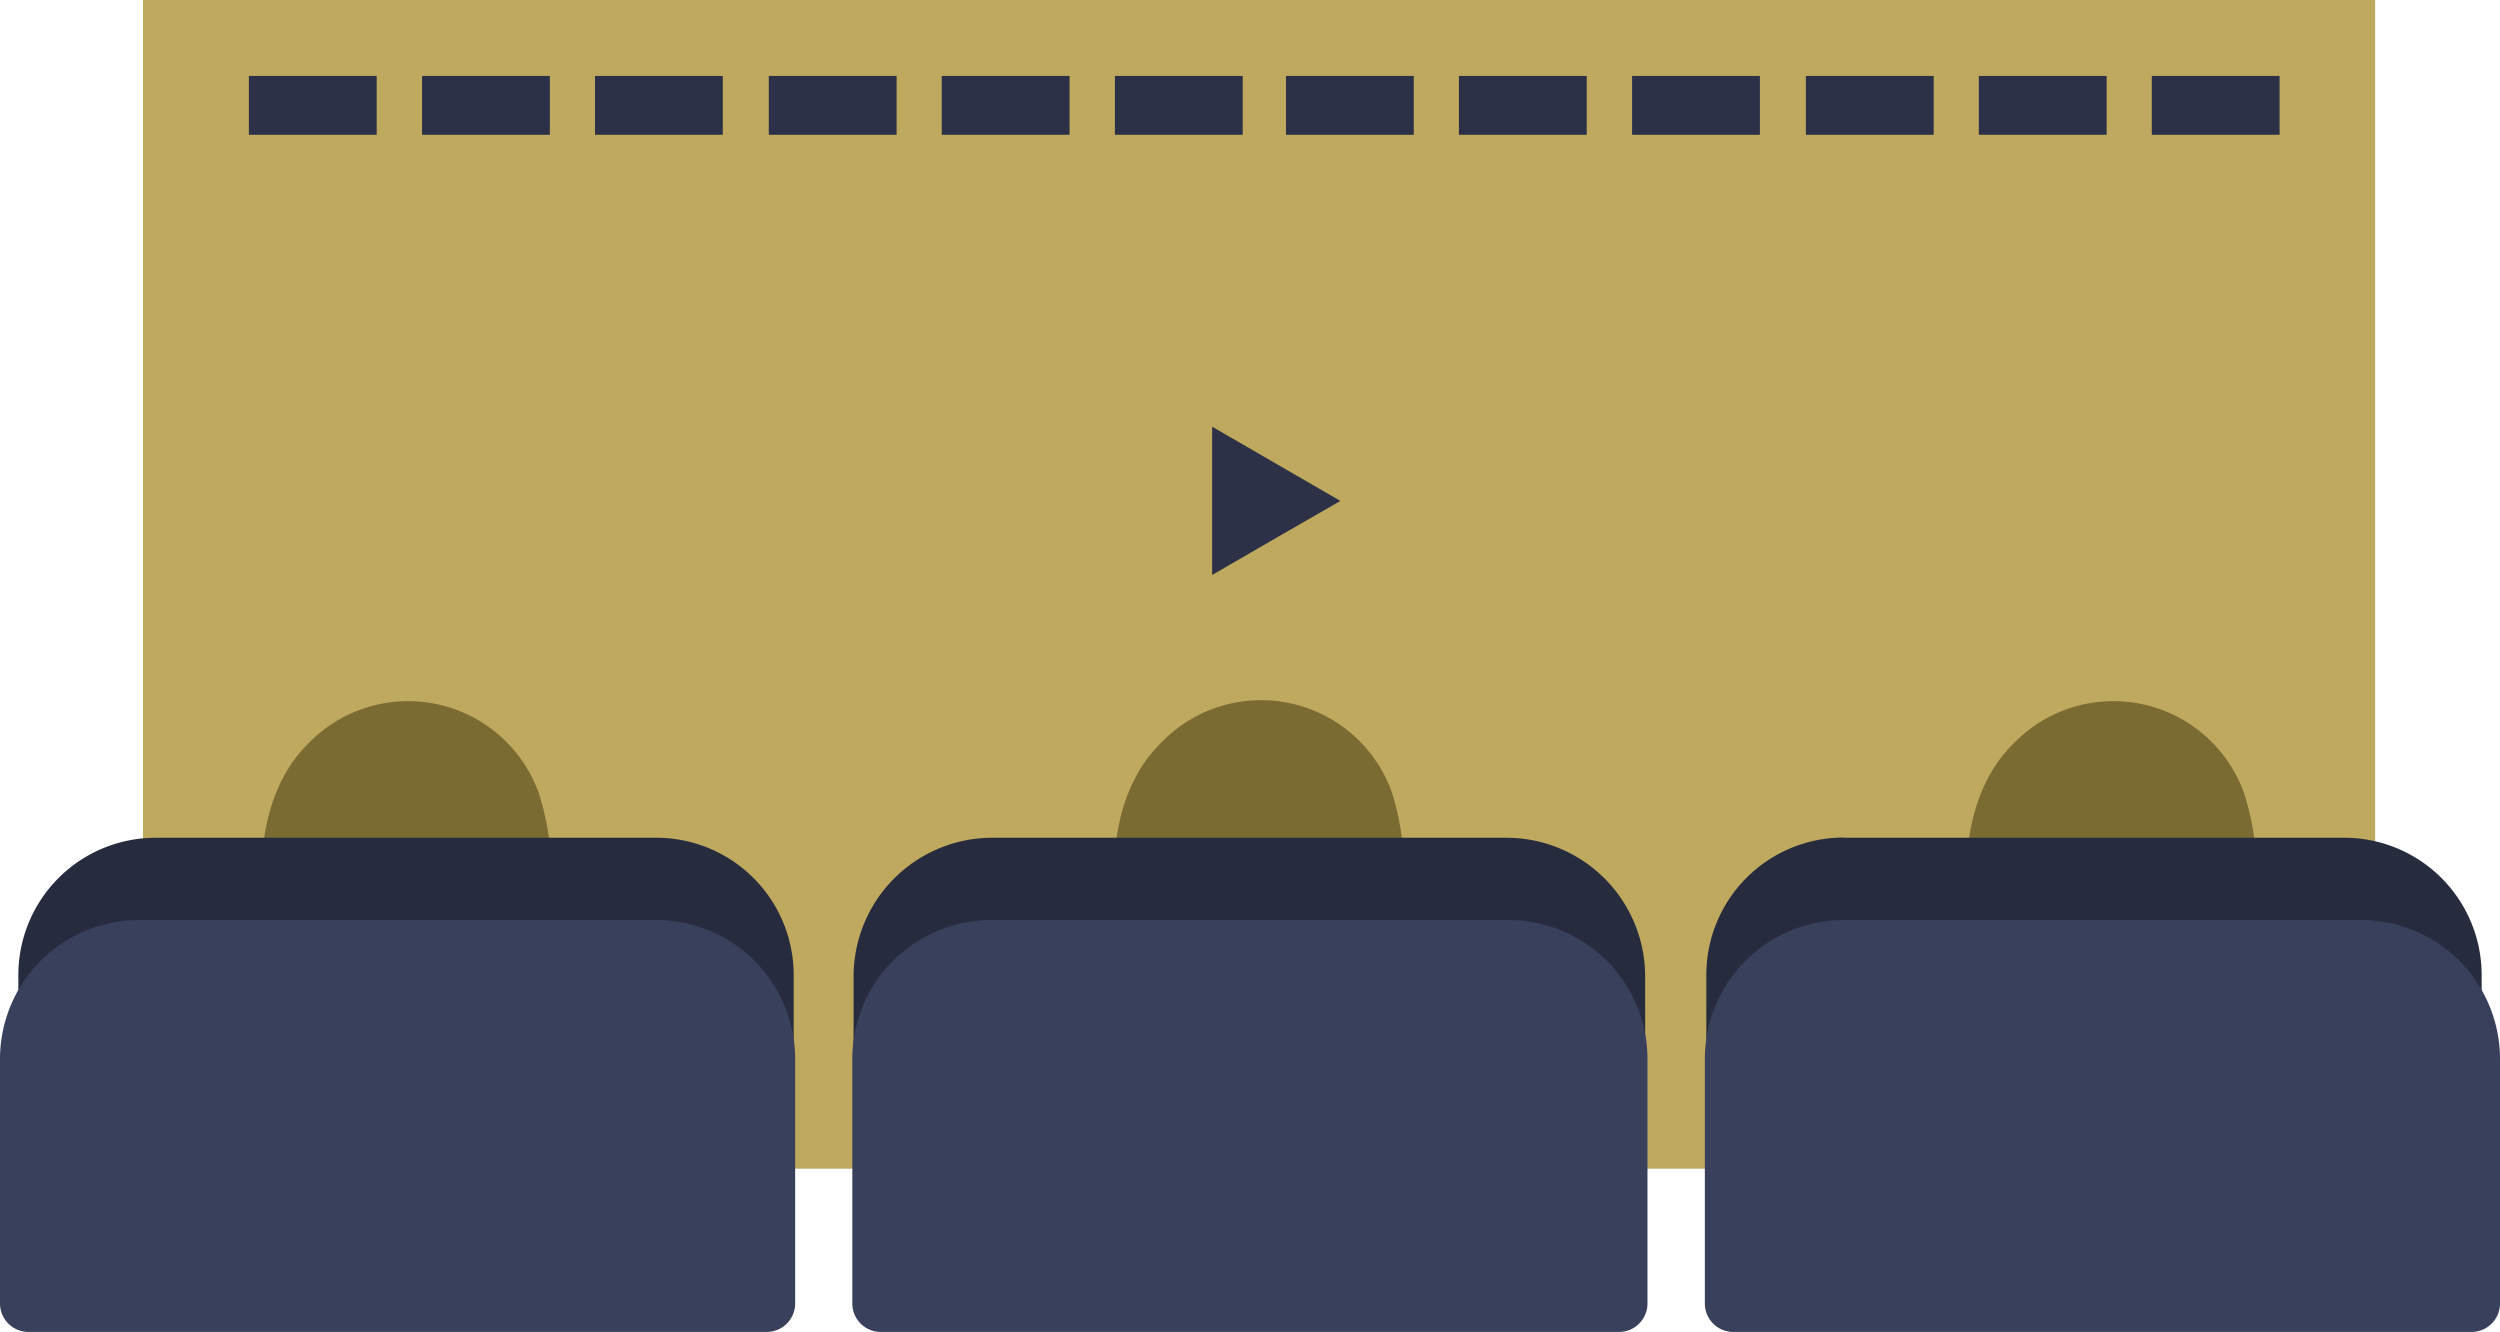 <?xml version="1.0" encoding="UTF-8"?> <svg xmlns="http://www.w3.org/2000/svg" viewBox="0 0 118.53 63.15"><g id="Layer_2" data-name="Layer 2"><g id="Layer_1-2" data-name="Layer 1"><g><rect x="6.78" width="105.83" height="55.41" fill="#bfa95f"></rect><path d="M22.73,59c1.49,1.7,4.37,1.83,6.38,1.14a3.28,3.28,0,0,0,2.37-3c0-1.66-1.42-2.84-1.79-4.39a10.41,10.41,0,0,1-.17-2.67c0-1,0-2.09.09-3.13a10.86,10.86,0,0,0-3-.28c-.9,0-1.81-.06-2.72,0a.34.34,0,0,0-.2.06.35.35,0,0,0-.07.2c-.12,1.4,0,2.83-.09,4.24a7.11,7.11,0,0,1-1.14,3.67A3.43,3.43,0,0,0,22.73,59Z" fill="#7a6b32"></path><path d="M26.15,41.36a12.72,12.72,0,0,0-.61-3.77A6.58,6.58,0,0,0,14.6,35.27C10.72,39.08,12.35,48,16.54,51.13a4.66,4.66,0,0,0,4,.72C24.55,50.7,26.24,45.67,26.15,41.36Z" fill="#7a6b32"></path><path d="M66.56,41.36A12.4,12.4,0,0,0,66,37.59,6.58,6.58,0,0,0,55,35.27C51.14,39.08,52.77,48,57,51.13a4.68,4.68,0,0,0,4,.72C65,50.7,66.65,45.67,66.56,41.36Z" fill="#7a6b32"></path><path d="M107,41.36a12.72,12.72,0,0,0-.61-3.77,6.58,6.58,0,0,0-10.94-2.32C91.55,39.08,93.18,48,97.37,51.13a4.66,4.66,0,0,0,4,.72C105.38,50.7,107.07,45.67,107,41.36Z" fill="#7a6b32"></path><g><path d="M7.38,39.72H31.12a6.51,6.51,0,0,1,6.51,6.51v9.11a0,0,0,0,1,0,0H.87a0,0,0,0,1,0,0V46.22A6.51,6.51,0,0,1,7.38,39.72Z" fill="#272b3e"></path><path d="M47,39.72H71.46A6.58,6.58,0,0,1,78,46.3v9a0,0,0,0,1,0,0H40.47a0,0,0,0,1,0,0v-9A6.58,6.58,0,0,1,47,39.72Z" fill="#272b3e"></path><path d="M87.41,39.72h23.74a6.51,6.51,0,0,1,6.51,6.51v9.11a0,0,0,0,1,0,0H80.9a0,0,0,0,1,0,0V46.22a6.51,6.51,0,0,1,6.51-6.51Z" fill="#272b3e"></path></g><path d="M6.59,43.62H31.11a6.59,6.59,0,0,1,6.59,6.59V61.8a1.35,1.35,0,0,1-1.35,1.35h-35A1.35,1.35,0,0,1,0,61.8V50.21A6.59,6.59,0,0,1,6.59,43.62Z" fill="#39405c"></path><path d="M47,43.62H71.52a6.59,6.59,0,0,1,6.59,6.59V61.8a1.35,1.35,0,0,1-1.35,1.35h-35a1.35,1.35,0,0,1-1.35-1.35V50.21A6.59,6.59,0,0,1,47,43.62Z" fill="#39405c"></path><path d="M87.42,43.62h24.52a6.59,6.59,0,0,1,6.59,6.59V61.8a1.35,1.35,0,0,1-1.35,1.35h-35a1.35,1.35,0,0,1-1.35-1.35V50.21A6.59,6.59,0,0,1,87.42,43.62Z" fill="#39405c"></path><polygon points="63.55 23.75 60.51 25.5 57.47 27.26 57.47 23.75 57.47 20.23 60.51 21.99 63.55 23.75" fill="#2c3147"></polygon><g><rect x="11.8" y="3.6" width="6.06" height="2.79" fill="#2c3147"></rect><rect x="20.01" y="3.6" width="6.06" height="2.79" fill="#2c3147"></rect><rect x="28.21" y="3.6" width="6.06" height="2.79" fill="#2c3147"></rect><rect x="36.45" y="3.6" width="6.06" height="2.79" fill="#2c3147"></rect><rect x="44.65" y="3.6" width="6.06" height="2.79" fill="#2c3147"></rect><rect x="52.86" y="3.6" width="6.06" height="2.79" fill="#2c3147"></rect><rect x="60.97" y="3.6" width="6.06" height="2.79" fill="#2c3147"></rect><rect x="69.17" y="3.6" width="6.06" height="2.79" fill="#2c3147"></rect><rect x="77.38" y="3.6" width="6.06" height="2.79" fill="#2c3147"></rect><rect x="85.62" y="3.6" width="6.06" height="2.79" fill="#2c3147"></rect><rect x="93.82" y="3.6" width="6.06" height="2.79" fill="#2c3147"></rect><rect x="102.02" y="3.6" width="6.06" height="2.79" fill="#2c3147"></rect></g></g></g></g></svg> 